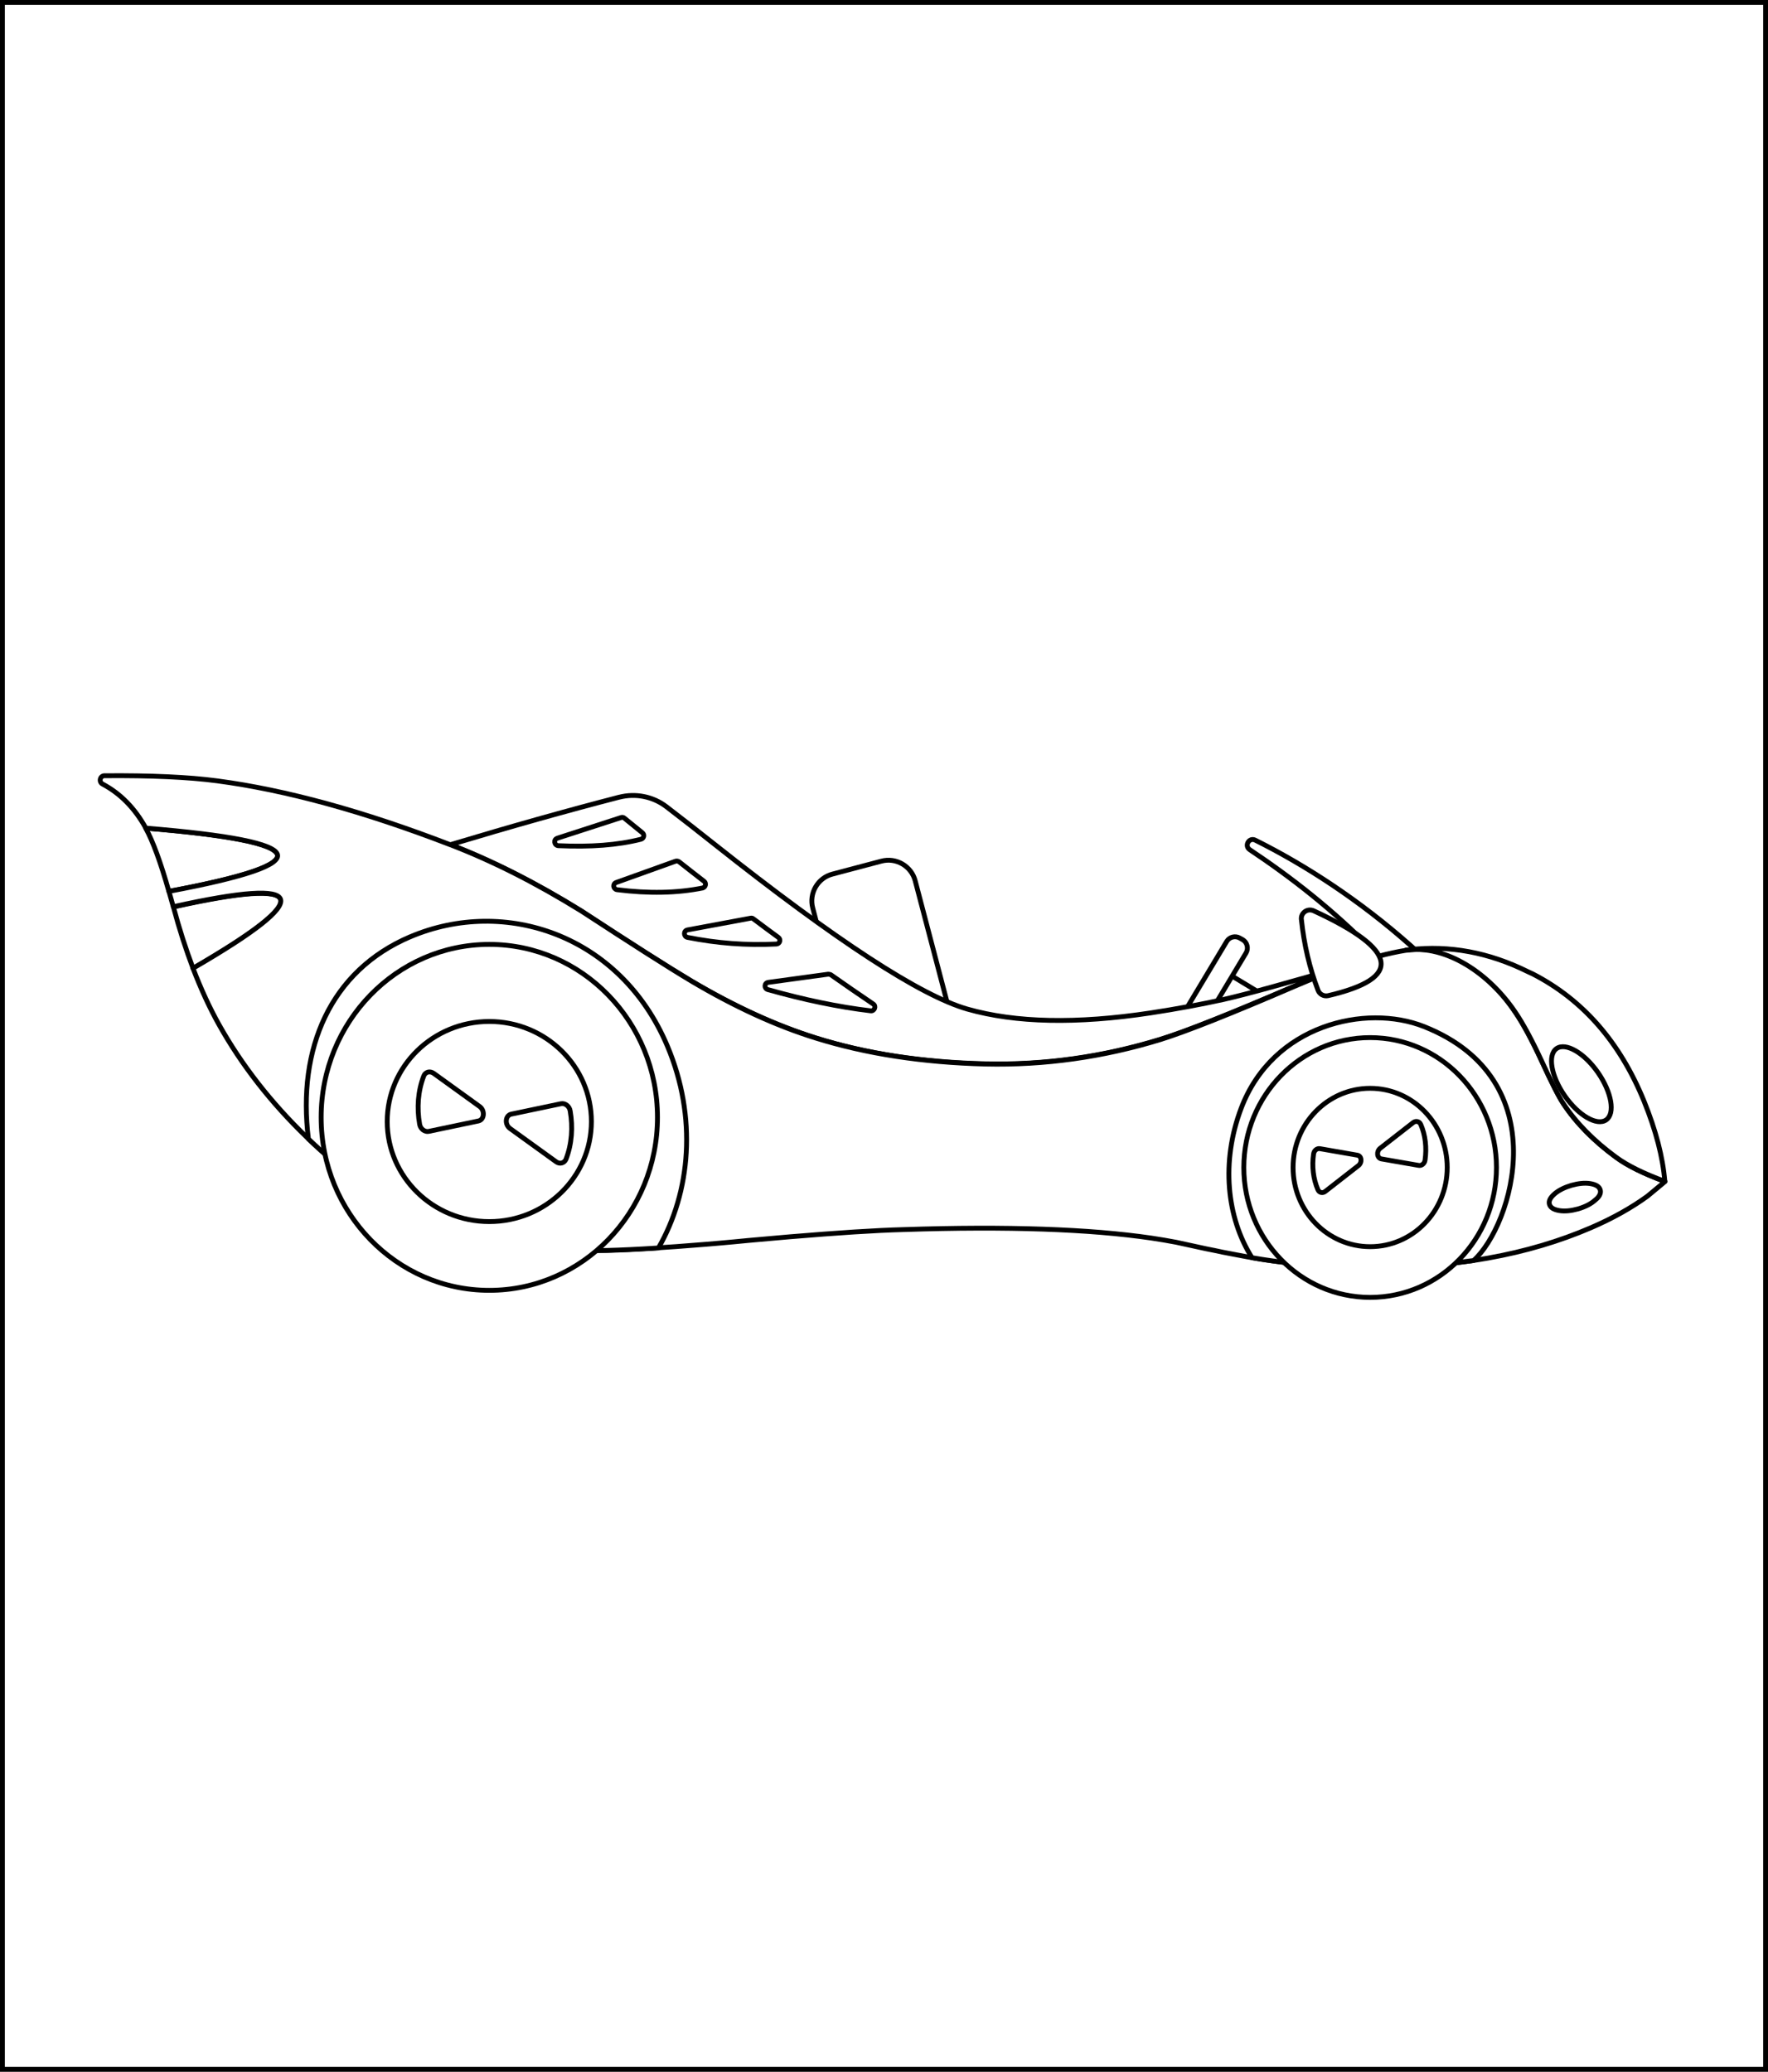 <svg width="547" height="641" viewBox="0 0 547 641" fill="none" xmlns="http://www.w3.org/2000/svg">
<rect x="0" y="0" width="547" height="641" fill="#808080" stroke="none"/>
<rect x="0.75" y="0.75" width="545.5" height="639.5" fill="white"/>
<rect x="0.75" y="0.75" width="545.5" height="639.5" stroke="black" stroke-width="1.5"/>
<path fill-rule="evenodd" clip-rule="evenodd" d="M273.2 329.907L288.319 325.907C292.886 324.727 295.639 319.977 294.412 315.387L283.163 272.557C281.986 267.977 277.249 265.217 272.672 266.447L257.553 270.447C252.986 271.627 250.233 276.377 251.46 280.967L262.709 323.797C263.936 328.377 268.623 331.137 273.2 329.907Z" fill="white" stroke="black" stroke-width="1.5" stroke-linejoin="round"/>
<path fill-rule="evenodd" clip-rule="evenodd" d="M377.146 302.996L375.56 305.696C374.743 307.106 375.211 308.926 376.558 309.746L388.984 317.266C390.39 318.086 392.205 317.616 393.022 316.266L394.608 313.566C395.426 312.156 394.957 310.336 393.611 309.516L381.185 301.996C379.779 301.116 377.964 301.586 377.146 302.996Z" fill="white" stroke="black" stroke-width="1.5" stroke-linejoin="round"/>
<path fill-rule="evenodd" clip-rule="evenodd" d="M360.921 328.027L361.858 328.557C363.264 329.377 365.079 328.907 365.897 327.557L385.523 294.827C386.341 293.417 385.872 291.597 384.526 290.777L383.589 290.247C382.183 289.427 380.368 289.897 379.55 291.247L359.924 323.977C359.106 325.387 359.575 327.207 360.921 328.027Z" fill="white" stroke="black" stroke-width="1.5" stroke-linejoin="round"/>
<path fill-rule="evenodd" clip-rule="evenodd" d="M53.654 280.617C95.898 271.217 97.893 277.557 59.748 299.657C57.524 293.777 55.469 287.437 53.654 280.617ZM52.248 275.797C49.665 266.687 47.272 260.227 45.098 256.287V256.227C96.955 260.517 99.359 267.037 52.248 275.787V275.797Z" fill="white" stroke="black" stroke-width="1.5" stroke-linejoin="round"/>
<path d="M191.586 246.657C196.622 245.367 202.017 246.417 206.176 249.597C211.152 253.417 216.138 257.297 220.995 261.167C258.791 291.127 284.86 308.107 299.33 312.227C314.209 316.457 333.078 316.867 355.935 313.407C364.023 312.177 371.582 310.767 378.553 309.237C385.584 307.647 398.359 304.127 416.988 298.657C411.951 300.357 406.387 302.537 400.293 305.177C380.667 313.637 366.955 319.097 358.987 321.567C341.176 327.027 323.185 329.557 304.845 329.147C285.448 328.677 267.936 326.037 252.289 321.097C239.983 317.217 227.268 311.407 214.024 303.587C206.345 299.007 194.986 291.777 179.868 281.847C165.806 273.147 152.333 266.337 139.558 261.397C139.499 261.337 139.439 261.337 139.379 261.337C157.898 255.757 175.241 250.877 191.586 246.647V246.657Z" fill="white" stroke="black" stroke-width="1.5" stroke-linejoin="round"/>
<path d="M386.641 262.877C384.886 261.697 386.462 258.997 388.337 259.937C419.392 275.387 455.483 303.537 478.39 343.657C475.458 343.777 463.451 342.427 459.99 342.897C440.015 303.947 411.653 279.557 386.631 262.877H386.641Z" fill="white" stroke="black" stroke-width="1.5" stroke-linejoin="round"/>
<path d="M32.332 240.017C46.683 239.897 58.291 240.427 67.256 241.607C88.408 244.427 112.492 251.007 139.438 261.407C139.498 261.407 139.558 261.407 139.618 261.467C152.393 266.407 165.806 273.157 179.927 281.917C195.046 291.787 206.415 299.077 214.084 303.657C227.268 311.467 240.043 317.347 252.349 321.167C267.996 326.047 285.508 328.747 304.905 329.217C323.185 329.627 341.235 327.097 359.046 321.637C366.954 319.167 380.727 313.707 400.353 305.247C406.386 302.657 411.951 300.487 417.047 298.727C420.388 297.547 423.489 296.607 426.302 295.907C429.463 295.087 432.335 294.437 434.978 294.027H435.098C450.685 292.087 460.937 301.427 468.905 313.297C471.308 316.827 474.001 321.817 477.053 328.397C480.104 335.037 482.328 339.447 483.794 341.617C487.783 347.607 493.228 353.137 500.139 358.187C503.6 360.717 508.576 363.177 515.138 365.587L509.693 370.107C504.767 373.687 498.913 376.977 492.231 379.857C482.567 384.027 471.957 387.197 460.418 389.257C446.476 391.727 431.238 392.667 414.594 391.957C404.342 391.547 394.788 390.487 386.002 388.897C383.838 388.487 381.255 388.017 378.263 387.427C376.678 387.077 374.923 386.717 373.108 386.367C370.355 385.777 367.244 385.077 363.913 384.367C361.509 383.897 358.986 383.487 356.294 383.077C337.076 380.257 311.526 379.377 279.594 380.437C270.868 380.667 259.14 381.437 244.381 382.667C240.392 383.017 236.123 383.377 231.666 383.787C228.614 384.077 225.692 384.377 222.88 384.607C221.473 384.727 220.127 384.847 218.781 384.957C205.308 386.077 194.996 386.657 187.906 386.837C172.617 387.127 159.374 385.957 148.184 383.257C134.881 380.087 122.994 374.507 112.442 366.627C106.11 361.927 100.256 356.987 94.861 351.817C83.791 341.127 74.766 329.547 67.795 317.097C64.863 311.867 62.17 305.997 59.707 299.587C97.852 277.497 95.858 271.147 53.614 280.547C53.145 278.897 52.676 277.257 52.267 275.787C99.378 266.977 96.975 260.457 45.117 256.227C41.716 250.057 37.269 245.537 31.754 242.597C30.467 241.947 30.936 240.007 32.342 240.007L32.332 240.017Z" fill="white" stroke="black" stroke-width="1.5" stroke-linejoin="round"/>
<path fill-rule="evenodd" clip-rule="evenodd" d="M472.594 300.586C460.587 294.656 448.451 292.416 436.204 293.826C435.795 293.886 435.446 293.946 435.027 293.946C447.683 292.296 460.866 301.346 468.835 313.216C471.238 316.746 473.931 321.736 476.982 328.316C480.034 334.956 482.258 339.366 483.724 341.536C487.713 347.526 493.158 353.056 500.069 358.106C503.529 360.636 508.506 363.096 515.068 365.506C514.479 358.046 512.315 349.756 508.626 340.656C501.186 322.446 489.757 309.336 474.23 301.346C473.701 301.106 473.113 300.816 472.584 300.586H472.594Z" fill="white" stroke="black" stroke-width="1.5" stroke-linejoin="round"/>
<path fill-rule="evenodd" clip-rule="evenodd" d="M402.637 284.497C403.454 292.257 405.16 299.537 407.792 306.417C408.261 307.647 409.607 308.357 410.894 308.067C434.16 302.657 432.694 293.907 406.436 281.807C404.501 280.927 402.397 282.457 402.627 284.507L402.637 284.497Z" fill="white" stroke="black" stroke-width="1.5" stroke-linejoin="round"/>
<path fill-rule="evenodd" clip-rule="evenodd" d="M172.429 259.347L192.175 252.947C192.524 252.827 192.933 252.887 193.232 253.187C195.107 254.717 196.922 256.187 198.737 257.657C199.495 258.247 199.206 259.417 198.328 259.657C191.178 261.477 182.621 262.127 172.718 261.657C171.432 261.537 171.192 259.717 172.429 259.367V259.347ZM210.106 266.637C212.689 268.697 215.262 270.687 217.845 272.687C218.602 273.277 218.313 274.507 217.376 274.747C209.467 276.337 200.682 276.507 190.888 275.277C189.712 275.097 189.482 273.457 190.649 273.047L208.989 266.467C209.338 266.347 209.807 266.407 210.106 266.647V266.637ZM212.679 287.727L232.245 284.087C232.534 284.027 232.893 284.087 233.123 284.327C235.706 286.267 238.219 288.147 240.802 290.027C241.679 290.677 241.27 292.027 240.213 292.087C230.959 292.557 221.814 291.847 212.679 290.027C211.452 289.737 211.452 287.967 212.679 287.737V287.727ZM257.037 301.587C261.435 304.697 265.823 307.697 270.161 310.637C271.158 311.287 270.57 312.867 269.403 312.757C259.44 311.577 248.78 309.347 237.531 306.177C236.354 305.827 236.414 304.117 237.71 303.947L256.229 301.417C256.518 301.417 256.818 301.477 257.047 301.597L257.037 301.587Z" fill="white" stroke="black" stroke-width="1.5" stroke-linejoin="round"/>
<path fill-rule="evenodd" clip-rule="evenodd" d="M495.094 368.157C494.805 367.157 493.808 366.507 492.043 366.217C490.278 365.927 488.353 366.157 486.179 366.747C484.015 367.397 482.25 368.277 480.963 369.387C479.617 370.567 479.088 371.617 479.377 372.617C479.667 373.617 480.664 374.267 482.429 374.557C484.184 374.847 486.119 374.617 488.293 374.027C490.457 373.377 492.222 372.497 493.509 371.327C494.855 370.267 495.384 369.207 495.094 368.157Z" fill="white" stroke="black" stroke-width="1.5" stroke-linejoin="round"/>
<path d="M384.008 342.897C393.791 317.047 422.562 310.467 440.612 317.637C481.979 334.087 467.858 379.327 455.901 390.017C444.003 391.607 428.366 392.547 414.654 391.957C404.87 391.547 395.785 390.607 387.349 389.137C379.5 376.677 377.735 359.467 384.008 342.897Z" fill="white" stroke="black" stroke-width="1.5" stroke-linejoin="round"/>
<path d="M126.952 289.837C156.132 277.437 191.934 289.187 206.464 323.617C215.778 345.647 213.674 368.857 203.711 386.127C197.329 386.537 192.053 386.777 187.835 386.887C172.547 387.177 159.303 386.007 148.104 383.307C134.8 380.137 122.913 374.557 112.362 366.677C106.268 362.157 100.644 357.397 95.428 352.397C91.908 324.427 102.229 300.337 126.952 289.827V289.837Z" fill="white" stroke="black" stroke-width="1.5" stroke-linejoin="round"/>
<path d="M423.907 401.417C445.488 401.417 462.99 383.427 462.99 361.227C462.99 339.027 445.488 321.037 423.907 321.037C402.326 321.037 384.824 339.027 384.824 361.227C384.824 383.427 402.326 401.417 423.907 401.417Z" fill="white" stroke="black" stroke-width="1.5" stroke-linejoin="round"/>
<path d="M423.909 385.727C437.083 385.727 447.754 374.757 447.754 361.227C447.754 347.697 437.073 336.727 423.909 336.727C410.745 336.727 400.064 347.697 400.064 361.227C400.064 374.757 410.745 385.727 423.909 385.727Z" fill="white" stroke="black" stroke-width="1.5" stroke-linejoin="round"/>
<path d="M439.556 347.887C441.022 351.297 441.431 355.117 440.902 358.877C440.783 359.997 439.845 360.757 438.908 360.577L427.419 358.577C426.013 358.337 425.774 356.287 427.01 355.287L437.262 347.297C438.08 346.707 439.137 346.947 439.546 347.887H439.556Z" fill="white" stroke="black" stroke-width="1.5" stroke-linejoin="round"/>
<path d="M420.279 360.637L410.027 368.627C409.209 369.277 408.152 369.037 407.743 368.097C406.277 364.687 405.868 360.867 406.397 357.107C406.516 355.987 407.454 355.227 408.391 355.407L419.88 357.407C421.286 357.587 421.525 359.637 420.289 360.637H420.279Z" fill="white" stroke="black" stroke-width="1.5" stroke-linejoin="round"/>
<path d="M151.387 399.237C180.118 399.237 203.414 375.277 203.414 345.717C203.414 316.157 180.118 292.197 151.387 292.197C122.655 292.197 99.359 316.157 99.359 345.717C99.359 375.277 122.655 399.237 151.387 399.237Z" fill="white" stroke="black" stroke-width="1.5" stroke-linejoin="round"/>
<path d="M151.386 377.967C168.828 377.967 182.97 364.107 182.97 347.007C182.97 329.907 168.828 316.047 151.386 316.047C133.944 316.047 119.803 329.907 119.803 347.007C119.803 364.107 133.944 377.967 151.386 377.967Z" fill="white" stroke="black" stroke-width="1.5" stroke-linejoin="round"/>
<path d="M175.119 358.637C176.934 353.937 177.283 348.767 176.405 343.717C176.166 342.247 174.82 341.247 173.593 341.487L158.185 344.717C156.31 345.127 156.071 347.947 157.836 349.187L172.077 359.467C173.194 360.287 174.6 359.877 175.129 358.647L175.119 358.637Z" fill="white" stroke="black" stroke-width="1.5" stroke-linejoin="round"/>
<path d="M148.403 342.367L134.162 332.087C132.985 331.267 131.579 331.677 131.11 332.907C129.295 337.607 128.946 342.777 129.824 347.827C130.063 349.297 131.409 350.297 132.636 350.057L148.044 346.827C149.859 346.417 150.098 343.597 148.393 342.357L148.403 342.367Z" fill="white" stroke="black" stroke-width="1.5" stroke-linejoin="round"/>
<path d="M496.939 346.497C499.771 344.507 498.634 337.957 494.406 331.867C490.167 325.777 484.423 322.447 481.581 324.427C478.739 326.417 479.875 332.967 484.114 339.057C488.352 345.147 494.096 348.477 496.939 346.497Z" fill="white" stroke="black" stroke-width="1.5" stroke-linejoin="round"/>
</svg>
